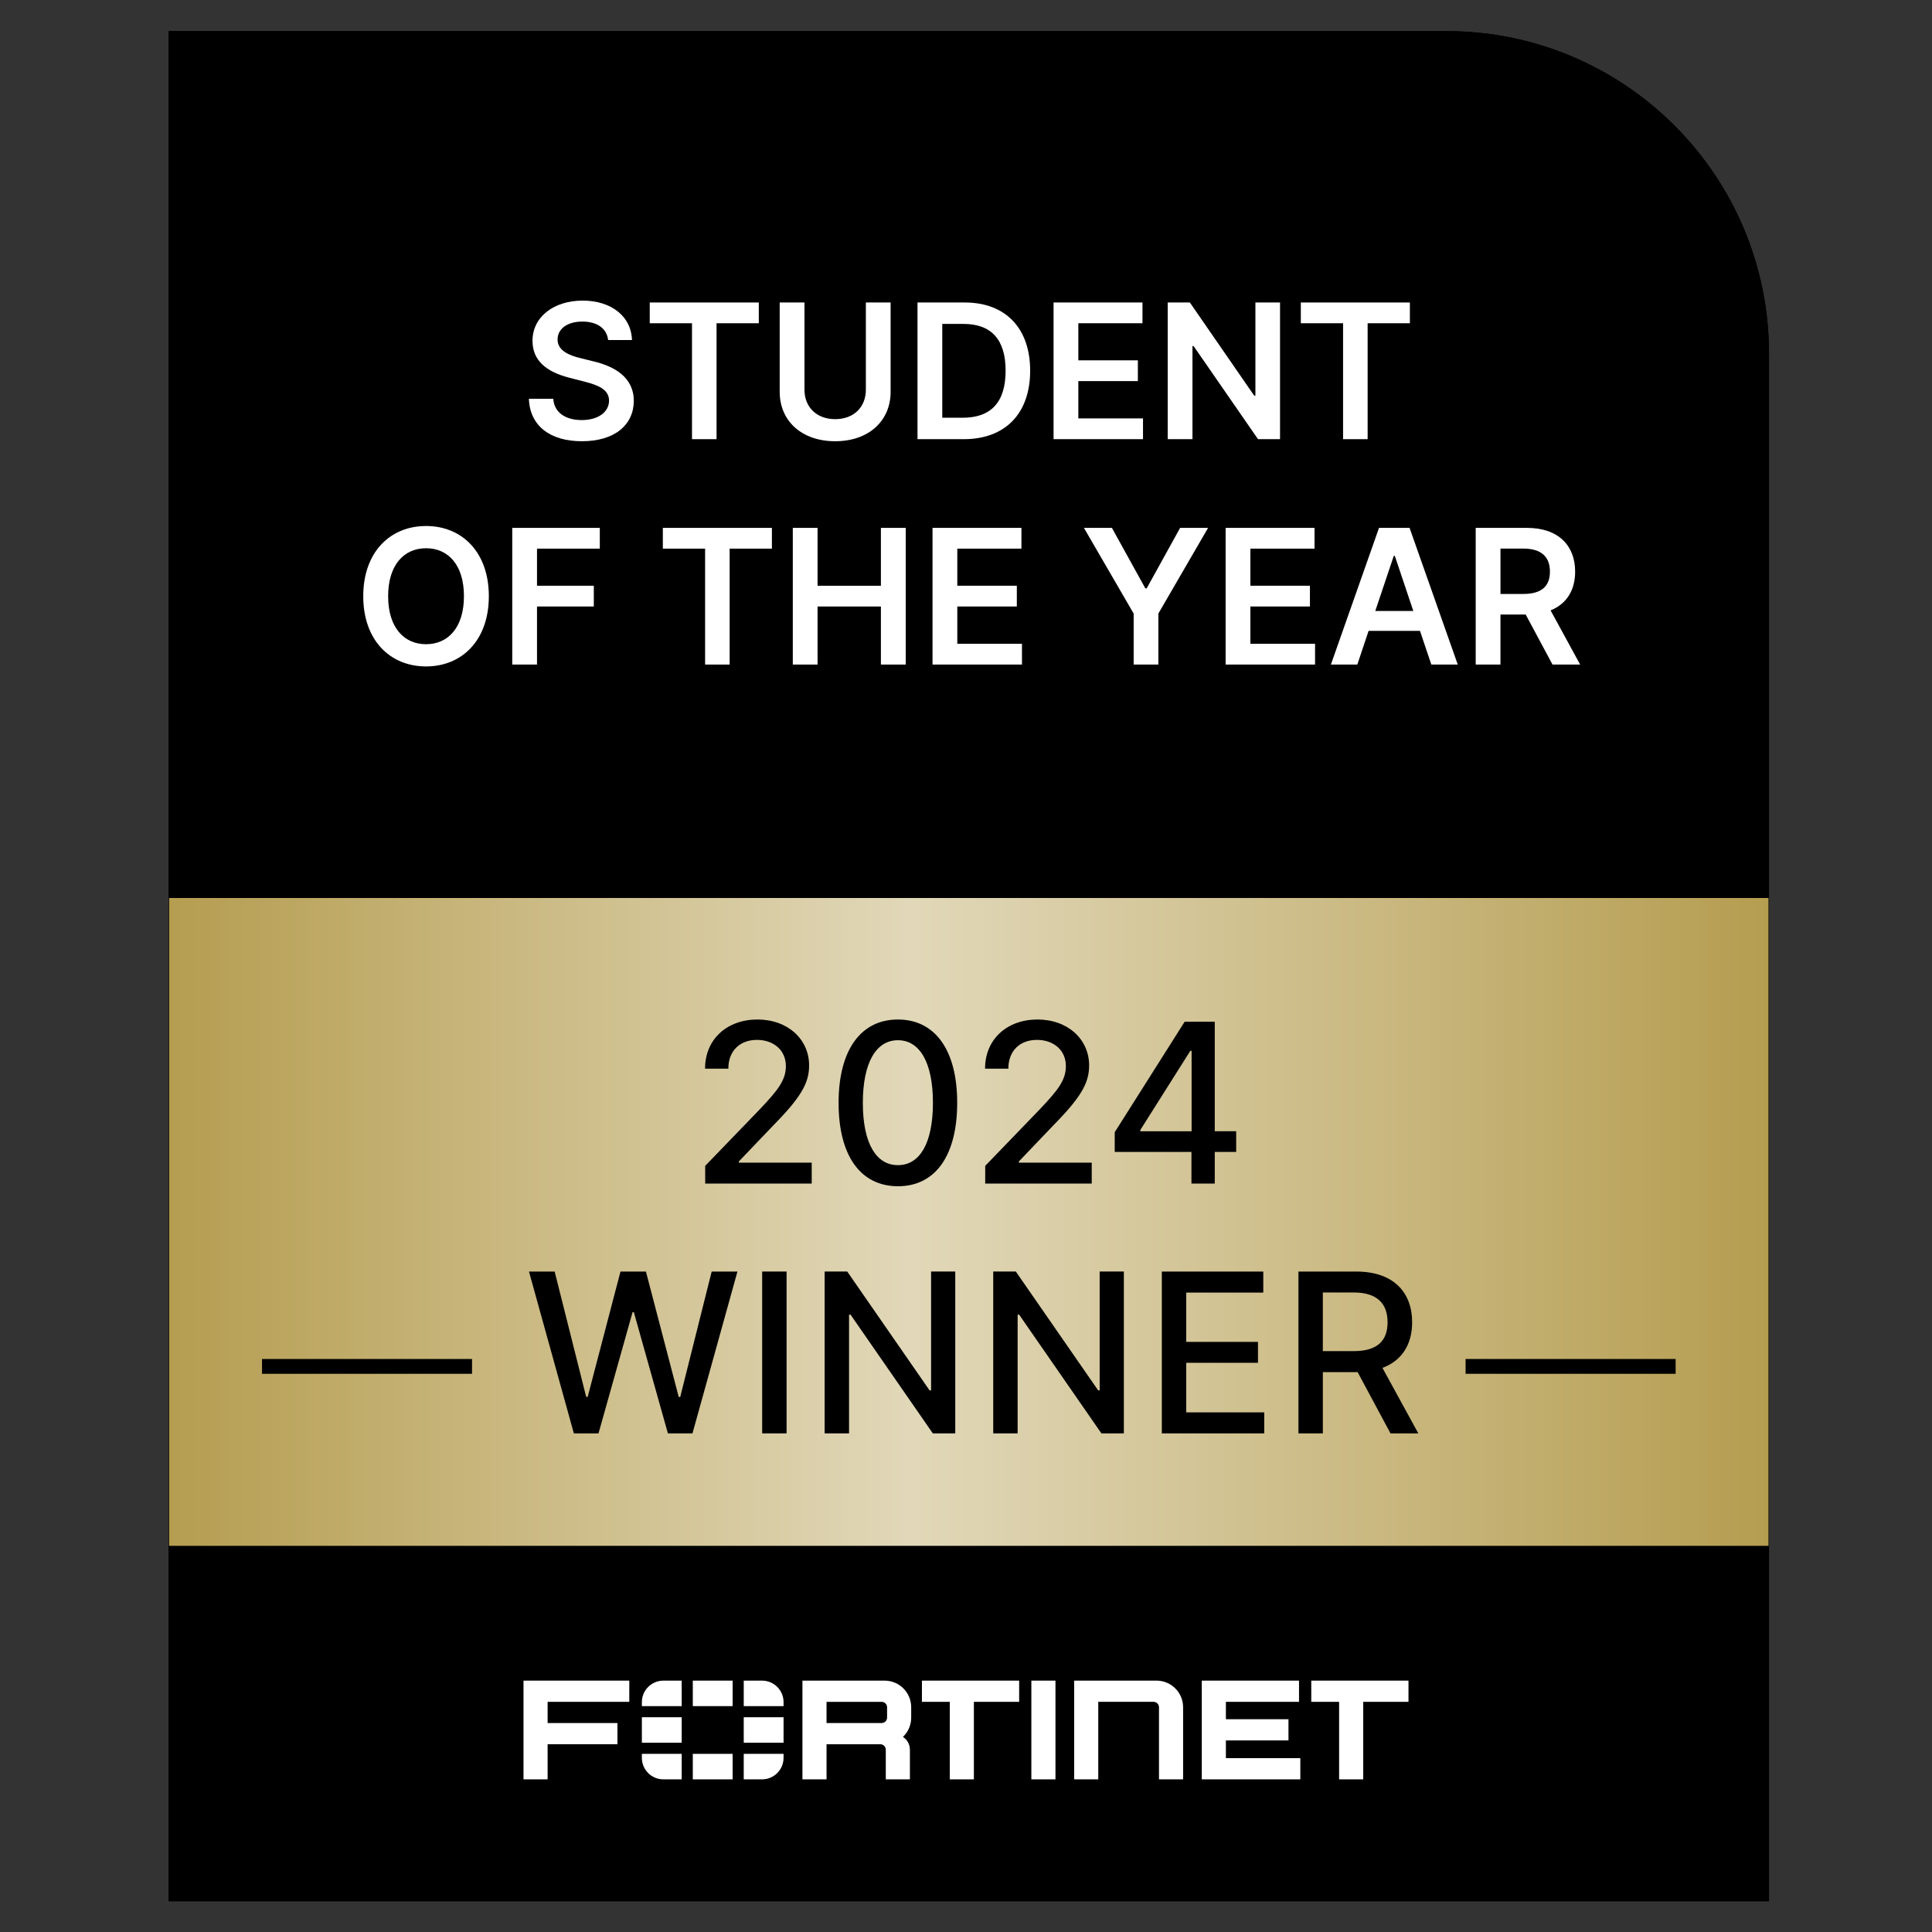 <?xml version="1.0" encoding="UTF-8"?>
<svg id="art_outlined" data-name="art outlined" xmlns="http://www.w3.org/2000/svg" width="3in" height="3in" xmlns:xlink="http://www.w3.org/1999/xlink" viewBox="0 0 216 216">
  <rect x="0" y="0" width="216" height="216" fill="#333333" stroke="none"/>
  <defs>
    <style>
      .cls-1 {
        fill: url(#linear-gradient);
      }

      .cls-1, .cls-2, .cls-3 {
        stroke-width: 0px;
      }

      .cls-2 {
        fill: #000;
      }

      .cls-4 {
        fill: none;
        stroke: #000;
        stroke-miterlimit: 10;
        stroke-width: 1.657px;
      }

      .cls-3 {
        fill: #fff;
      }
    </style>
    <linearGradient id="linear-gradient" x1="18.909" y1="136.611" x2="197.721" y2="136.611" gradientUnits="userSpaceOnUse">
      <stop offset="0" stop-color="#b59d50"/>
      <stop offset=".464" stop-color="#e1d8b9"/>
      <stop offset="1" stop-color="#b59d50"/>
    </linearGradient>
  </defs>
  <path class="cls-2" d="M18.854,3.477v209.085h178.923V39.537c0-19.915-16.145-36.06-36.059-36.06H18.854Z"/>
  <rect class="cls-1" x="18.909" y="100.396" width="178.812" height="72.431"/>
  <g>
    <path class="cls-2" d="M78.842,130.344l6.123-6.343c1.943-2.059,2.897-3.207,2.897-4.807,0-1.802-1.396-2.933-3.233-2.933-1.952,0-3.207,1.272-3.198,3.216h-2.606c0-3.305,2.475-5.495,5.857-5.495,3.411,0,5.778,2.227,5.778,5.133,0,2.023-.945,3.622-4.258,6.971l-3.597,3.764v.133h8.146v2.341h-11.91v-1.979Z"/>
    <path class="cls-2" d="M93.754,123.286c.009-5.893,2.482-9.303,6.635-9.303s6.626,3.419,6.626,9.303c0,5.928-2.447,9.339-6.626,9.339-4.188-.009-6.635-3.42-6.635-9.339ZM104.303,123.286c0-4.506-1.484-6.988-3.914-6.988s-3.914,2.482-3.923,6.988c0,4.523,1.476,6.979,3.923,6.979s3.914-2.456,3.914-6.979Z"/>
    <path class="cls-2" d="M110.148,130.344l6.122-6.343c1.944-2.059,2.898-3.207,2.898-4.807,0-1.802-1.396-2.933-3.233-2.933-1.953,0-3.207,1.272-3.198,3.216h-2.606c0-3.305,2.474-5.495,5.857-5.495,3.41,0,5.778,2.227,5.778,5.133,0,2.023-.945,3.622-4.259,6.971l-3.596,3.764v.133h8.146v2.341h-11.909v-1.979Z"/>
    <path class="cls-2" d="M124.627,126.582l7.819-12.352h3.366v12.245h2.395v2.314h-2.395v3.534h-2.606v-3.534h-8.579v-2.208ZM133.224,117.481h-.142l-5.592,8.853v.142h5.733v-8.994Z"/>
  </g>
  <g>
    <g>
      <path class="cls-2" d="M59.14,142.16h2.871l3.525,14.012h.168l3.666-14.012h2.845l3.667,14.021h.168l3.516-14.021h2.881l-5.027,18.094h-2.748l-3.808-13.553h-.142l-3.808,13.553h-2.756l-5.019-18.094Z"/>
      <path class="cls-2" d="M87.941,160.253h-2.729v-18.094h2.729v18.094Z"/>
      <path class="cls-2" d="M106.799,160.253h-2.509l-9.197-13.271h-.168v13.271h-2.729v-18.094h2.526l9.206,13.287h.168v-13.287h2.703v18.094Z"/>
      <path class="cls-2" d="M125.648,160.253h-2.51l-9.196-13.271h-.168v13.271h-2.73v-18.094h2.527l9.206,13.287h.167v-13.287h2.704v18.094Z"/>
      <path class="cls-2" d="M129.893,142.16h11.344v2.35h-8.614v5.513h8.022v2.342h-8.022v5.539h8.721v2.351h-11.45v-18.094Z"/>
      <path class="cls-2" d="M145.167,142.16h6.449c4.196,0,6.264,2.341,6.264,5.672,0,2.43-1.104,4.276-3.321,5.098l4.011,7.324h-3.11l-3.675-6.848h-3.888v6.848h-2.729v-18.094ZM151.36,151.056c2.659,0,3.772-1.184,3.772-3.225s-1.113-3.331-3.809-3.331h-3.428v6.556h3.464Z"/>
    </g>
    <line class="cls-4" x1="29.295" y1="152.765" x2="52.775" y2="152.765"/>
    <line class="cls-4" x1="163.855" y1="152.765" x2="187.336" y2="152.765"/>
  </g>
  <g>
    <path class="cls-3" d="M65.107,35.953c-1.731,0-2.761.843-2.769,1.992-.015,1.276,1.344,1.806,2.597,2.104l1.433.357c2.298.545,4.484,1.754,4.492,4.402-.008,2.694-2.134,4.522-5.798,4.522-3.56,0-5.82-1.709-5.932-4.746h2.724c.111,1.604,1.455,2.381,3.186,2.381,1.806,0,3.045-.873,3.052-2.18-.007-1.186-1.097-1.701-2.746-2.118l-1.738-.448c-2.515-.649-4.074-1.91-4.074-4.104-.007-2.701,2.403-4.507,5.611-4.507,3.253,0,5.454,1.828,5.507,4.409h-2.664c-.142-1.298-1.231-2.066-2.88-2.066Z"/>
    <path class="cls-3" d="M72.643,33.819h12.192v2.32h-4.724v12.961h-2.745v-12.961h-4.724v-2.32Z"/>
    <path class="cls-3" d="M99.572,33.819v9.983c0,3.283-2.478,5.529-6.2,5.529s-6.201-2.246-6.201-5.529v-9.983h2.769v9.752c0,1.918,1.328,3.291,3.433,3.291s3.432-1.373,3.432-3.291v-9.752h2.769Z"/>
    <path class="cls-3" d="M102.578,49.1v-15.281h5.283c4.552,0,7.312,2.865,7.312,7.625s-2.761,7.656-7.417,7.656h-5.179ZM107.622,46.705c3.187,0,4.806-1.746,4.806-5.261s-1.619-5.23-4.723-5.23h-2.358v10.491h2.275Z"/>
    <path class="cls-3" d="M117.791,33.819h9.939v2.32h-7.171v4.148h6.656v2.32h-6.656v4.172h7.23v2.32h-9.999v-15.281Z"/>
    <path class="cls-3" d="M143.109,49.1h-2.463l-7.2-10.409h-.127v10.409h-2.769v-15.281h2.478l7.193,10.416h.134v-10.416h2.754v15.281Z"/>
    <path class="cls-3" d="M145.435,33.819h12.192v2.32h-4.724v12.961h-2.746v-12.961h-4.723v-2.32Z"/>
    <path class="cls-3" d="M47.632,74.508c-4.015,0-7.021-2.917-7.021-7.85s3.007-7.85,7.021-7.85,7.021,2.91,7.021,7.85-3.015,7.85-7.021,7.85ZM47.632,61.294c-2.485,0-4.238,1.888-4.238,5.364s1.753,5.365,4.238,5.365,4.238-1.888,4.238-5.365-1.746-5.364-4.238-5.364Z"/>
    <path class="cls-3" d="M57.27,59.018h9.789v2.32h-7.021v4.149h6.351v2.32h-6.351v6.491h-2.768v-15.281Z"/>
    <path class="cls-3" d="M74.108,59.018h12.192v2.32h-4.724v12.961h-2.745v-12.961h-4.724v-2.32Z"/>
    <path class="cls-3" d="M88.636,59.018h2.769v6.47h7.081v-6.47h2.775v15.281h-2.775v-6.491h-7.081v6.491h-2.769v-15.281Z"/>
    <path class="cls-3" d="M104.259,59.018h9.939v2.32h-7.171v4.149h6.656v2.32h-6.656v4.171h7.23v2.32h-9.999v-15.281Z"/>
    <path class="cls-3" d="M124.313,59.018l3.738,6.761h.149l3.738-6.761h3.126l-5.559,9.581v5.7h-2.761v-5.7l-5.559-9.581h3.126Z"/>
    <path class="cls-3" d="M137.027,59.018h9.939v2.32h-7.171v4.149h6.656v2.32h-6.656v4.171h7.23v2.32h-9.999v-15.281Z"/>
    <path class="cls-3" d="M148.795,74.299l5.38-15.281h3.417l5.388,15.281h-2.955l-1.269-3.768h-5.745l-1.261,3.768h-2.955ZM158.01,68.308l-2.066-6.156h-.119l-2.067,6.156h4.253Z"/>
    <path class="cls-3" d="M164.985,59.018h5.73c3.507,0,5.388,1.97,5.388,4.888,0,2.074-.947,3.611-2.746,4.335l3.306,6.059h-3.089l-3-5.596h-2.82v5.596h-2.769v-15.281ZM170.306,66.405c2.052,0,2.978-.872,2.978-2.499s-.926-2.574-2.992-2.574h-2.537v5.073h2.552Z"/>
  </g>
  <g>
    <g>
      <rect class="cls-3" x="77.457" y="187.896" width="4.452" height="2.851"/>
      <rect class="cls-3" x="71.762" y="191.99" width="4.452" height="2.851"/>
      <rect class="cls-3" x="83.151" y="191.99" width="4.452" height="2.851"/>
      <rect class="cls-3" x="77.457" y="196.083" width="4.452" height="2.851"/>
      <path class="cls-3" d="M85.198,187.896c1.328,0,2.405,1.077,2.405,2.405v.445h-4.452v-2.851h2.047Z"/>
      <path class="cls-3" d="M83.151,198.934v-2.851h4.452v.445c0,1.328-1.077,2.405-2.405,2.405h-2.047Z"/>
      <path class="cls-3" d="M71.762,190.302c0-1.328,1.077-2.405,2.405-2.405h2.047v2.851h-4.452v-.445Z"/>
      <path class="cls-3" d="M74.167,198.934c-1.328,0-2.405-1.077-2.405-2.405v-.445h4.452v2.851h-2.047Z"/>
    </g>
    <g>
      <path class="cls-3" d="M101.872,190.868c0-1.641-1.33-2.971-2.971-2.971h-9.187v11.037h2.695v-3.925h6.014c.337,0,.61.273.61.61v3.315h2.695v-3.315c0-.599-.308-1.127-.775-1.433.567-.541.92-1.303.92-2.148v-1.17ZM99.177,192.029c0,.337-.273.61-.61.61h-6.16v-2.371h6.16c.337,0,.61.273.61.61v1.152Z"/>
      <path class="cls-3" d="M129.299,187.896h-9.205s-.002,0-.002,0v11.037h2.695v-8.667h6.18c.337,0,.61.273.61.61v8.057h2.695v-8.066c0-1.641-1.33-2.971-2.971-2.971Z"/>
      <polygon class="cls-3" points="115.307 198.934 118.002 198.934 118.002 193.415 118.002 187.896 115.307 187.896 115.307 193.415 115.307 198.934"/>
      <polygon class="cls-3" points="113.942 187.896 108 187.896 103.073 187.896 103.073 190.267 106.187 190.267 106.187 198.934 108.881 198.934 108.881 190.267 113.942 190.267 113.942 187.896"/>
      <polygon class="cls-3" points="157.47 187.896 146.601 187.896 146.601 190.267 149.715 190.267 149.715 198.934 152.41 198.934 152.41 190.267 157.47 190.267 157.47 187.896"/>
      <polygon class="cls-3" points="137.056 196.563 137.056 194.582 144.053 194.582 144.053 192.212 137.056 192.212 137.056 190.267 145.231 190.267 145.231 187.896 134.361 187.896 134.361 198.934 145.378 198.934 145.378 196.563 137.056 196.563"/>
      <polygon class="cls-3" points="70.356 190.267 70.356 187.896 58.53 187.896 58.53 193.415 58.53 198.934 61.224 198.934 61.224 195.009 69.03 195.009 69.03 192.639 61.224 192.639 61.224 190.267 70.356 190.267"/>
    </g>
  </g>
  <path class="cls-2" d="M18.854,3.477v209.085h178.923V39.537c0-19.915-16.145-36.06-36.059-36.06H18.854Z"/>
  <rect class="cls-1" x="18.909" y="100.396" width="178.812" height="72.431"/>
  <g>
    <path class="cls-2" d="M78.842,130.344l6.123-6.343c1.943-2.059,2.897-3.207,2.897-4.807,0-1.802-1.396-2.933-3.233-2.933-1.952,0-3.207,1.272-3.198,3.216h-2.606c0-3.305,2.475-5.495,5.857-5.495,3.411,0,5.778,2.227,5.778,5.133,0,2.023-.945,3.622-4.258,6.971l-3.597,3.764v.133h8.146v2.341h-11.91v-1.979Z"/>
    <path class="cls-2" d="M93.754,123.286c.009-5.893,2.482-9.303,6.635-9.303s6.626,3.419,6.626,9.303c0,5.928-2.447,9.339-6.626,9.339-4.188-.009-6.635-3.42-6.635-9.339ZM104.303,123.286c0-4.506-1.484-6.988-3.914-6.988s-3.914,2.482-3.923,6.988c0,4.523,1.476,6.979,3.923,6.979s3.914-2.456,3.914-6.979Z"/>
    <path class="cls-2" d="M110.148,130.344l6.122-6.343c1.944-2.059,2.898-3.207,2.898-4.807,0-1.802-1.396-2.933-3.233-2.933-1.953,0-3.207,1.272-3.198,3.216h-2.606c0-3.305,2.474-5.495,5.857-5.495,3.41,0,5.778,2.227,5.778,5.133,0,2.023-.945,3.622-4.259,6.971l-3.596,3.764v.133h8.146v2.341h-11.909v-1.979Z"/>
    <path class="cls-2" d="M124.627,126.582l7.819-12.352h3.366v12.245h2.395v2.314h-2.395v3.534h-2.606v-3.534h-8.579v-2.208ZM133.224,117.481h-.142l-5.592,8.853v.142h5.733v-8.994Z"/>
  </g>
  <g>
    <g>
      <path class="cls-2" d="M59.14,142.16h2.871l3.525,14.012h.168l3.666-14.012h2.845l3.667,14.021h.168l3.516-14.021h2.881l-5.027,18.094h-2.748l-3.808-13.553h-.142l-3.808,13.553h-2.756l-5.019-18.094Z"/>
      <path class="cls-2" d="M87.941,160.253h-2.729v-18.094h2.729v18.094Z"/>
      <path class="cls-2" d="M106.799,160.253h-2.509l-9.197-13.271h-.168v13.271h-2.729v-18.094h2.526l9.206,13.287h.168v-13.287h2.703v18.094Z"/>
      <path class="cls-2" d="M125.648,160.253h-2.51l-9.196-13.271h-.168v13.271h-2.73v-18.094h2.527l9.206,13.287h.167v-13.287h2.704v18.094Z"/>
      <path class="cls-2" d="M129.893,142.16h11.344v2.35h-8.614v5.513h8.022v2.342h-8.022v5.539h8.721v2.351h-11.45v-18.094Z"/>
      <path class="cls-2" d="M145.167,142.16h6.449c4.196,0,6.264,2.341,6.264,5.672,0,2.43-1.104,4.276-3.321,5.098l4.011,7.324h-3.11l-3.675-6.848h-3.888v6.848h-2.729v-18.094ZM151.36,151.056c2.659,0,3.772-1.184,3.772-3.225s-1.113-3.331-3.809-3.331h-3.428v6.556h3.464Z"/>
    </g>
    <line class="cls-4" x1="29.295" y1="152.765" x2="52.775" y2="152.765"/>
    <line class="cls-4" x1="163.855" y1="152.765" x2="187.336" y2="152.765"/>
  </g>
  <g>
    <path class="cls-3" d="M65.107,35.953c-1.731,0-2.761.843-2.769,1.992-.015,1.276,1.344,1.806,2.597,2.104l1.433.357c2.298.545,4.484,1.754,4.492,4.402-.008,2.694-2.134,4.522-5.798,4.522-3.56,0-5.82-1.709-5.932-4.746h2.724c.111,1.604,1.455,2.381,3.186,2.381,1.806,0,3.045-.873,3.052-2.18-.007-1.186-1.097-1.701-2.746-2.118l-1.738-.448c-2.515-.649-4.074-1.91-4.074-4.104-.007-2.701,2.403-4.507,5.611-4.507,3.253,0,5.454,1.828,5.507,4.409h-2.664c-.142-1.298-1.231-2.066-2.88-2.066Z"/>
    <path class="cls-3" d="M72.643,33.819h12.192v2.32h-4.724v12.961h-2.745v-12.961h-4.724v-2.32Z"/>
    <path class="cls-3" d="M99.572,33.819v9.983c0,3.283-2.478,5.529-6.2,5.529s-6.201-2.246-6.201-5.529v-9.983h2.769v9.752c0,1.918,1.328,3.291,3.433,3.291s3.432-1.373,3.432-3.291v-9.752h2.769Z"/>
    <path class="cls-3" d="M102.578,49.1v-15.281h5.283c4.552,0,7.312,2.865,7.312,7.625s-2.761,7.656-7.417,7.656h-5.179ZM107.622,46.705c3.187,0,4.806-1.746,4.806-5.261s-1.619-5.23-4.723-5.23h-2.358v10.491h2.275Z"/>
    <path class="cls-3" d="M117.791,33.819h9.939v2.32h-7.171v4.148h6.656v2.32h-6.656v4.172h7.23v2.32h-9.999v-15.281Z"/>
    <path class="cls-3" d="M143.109,49.1h-2.463l-7.2-10.409h-.127v10.409h-2.769v-15.281h2.478l7.193,10.416h.134v-10.416h2.754v15.281Z"/>
    <path class="cls-3" d="M145.435,33.819h12.192v2.32h-4.724v12.961h-2.746v-12.961h-4.723v-2.32Z"/>
    <path class="cls-3" d="M47.632,74.508c-4.015,0-7.021-2.917-7.021-7.85s3.007-7.85,7.021-7.85,7.021,2.91,7.021,7.85-3.015,7.85-7.021,7.85ZM47.632,61.294c-2.485,0-4.238,1.888-4.238,5.364s1.753,5.365,4.238,5.365,4.238-1.888,4.238-5.365-1.746-5.364-4.238-5.364Z"/>
    <path class="cls-3" d="M57.27,59.018h9.789v2.32h-7.021v4.149h6.351v2.32h-6.351v6.491h-2.768v-15.281Z"/>
    <path class="cls-3" d="M74.108,59.018h12.192v2.32h-4.724v12.961h-2.745v-12.961h-4.724v-2.32Z"/>
    <path class="cls-3" d="M88.636,59.018h2.769v6.47h7.081v-6.47h2.775v15.281h-2.775v-6.491h-7.081v6.491h-2.769v-15.281Z"/>
    <path class="cls-3" d="M104.259,59.018h9.939v2.32h-7.171v4.149h6.656v2.32h-6.656v4.171h7.23v2.32h-9.999v-15.281Z"/>
    <path class="cls-3" d="M124.313,59.018l3.738,6.761h.149l3.738-6.761h3.126l-5.559,9.581v5.7h-2.761v-5.7l-5.559-9.581h3.126Z"/>
    <path class="cls-3" d="M137.027,59.018h9.939v2.32h-7.171v4.149h6.656v2.32h-6.656v4.171h7.23v2.32h-9.999v-15.281Z"/>
    <path class="cls-3" d="M148.795,74.299l5.38-15.281h3.417l5.388,15.281h-2.955l-1.269-3.768h-5.745l-1.261,3.768h-2.955ZM158.01,68.308l-2.066-6.156h-.119l-2.067,6.156h4.253Z"/>
    <path class="cls-3" d="M164.985,59.018h5.73c3.507,0,5.388,1.97,5.388,4.888,0,2.074-.947,3.611-2.746,4.335l3.306,6.059h-3.089l-3-5.596h-2.82v5.596h-2.769v-15.281ZM170.306,66.405c2.052,0,2.978-.872,2.978-2.499s-.926-2.574-2.992-2.574h-2.537v5.073h2.552Z"/>
  </g>
  <g>
    <g>
      <rect class="cls-3" x="77.457" y="187.896" width="4.452" height="2.851"/>
      <rect class="cls-3" x="71.762" y="191.99" width="4.452" height="2.851"/>
      <rect class="cls-3" x="83.151" y="191.99" width="4.452" height="2.851"/>
      <rect class="cls-3" x="77.457" y="196.083" width="4.452" height="2.851"/>
      <path class="cls-3" d="M85.198,187.896c1.328,0,2.405,1.077,2.405,2.405v.445h-4.452v-2.851h2.047Z"/>
      <path class="cls-3" d="M83.151,198.934v-2.851h4.452v.445c0,1.328-1.077,2.405-2.405,2.405h-2.047Z"/>
      <path class="cls-3" d="M71.762,190.302c0-1.328,1.077-2.405,2.405-2.405h2.047v2.851h-4.452v-.445Z"/>
      <path class="cls-3" d="M74.167,198.934c-1.328,0-2.405-1.077-2.405-2.405v-.445h4.452v2.851h-2.047Z"/>
    </g>
    <g>
      <path class="cls-3" d="M101.872,190.868c0-1.641-1.33-2.971-2.971-2.971h-9.187v11.037h2.695v-3.925h6.014c.337,0,.61.273.61.61v3.315h2.695v-3.315c0-.599-.308-1.127-.775-1.433.567-.541.92-1.303.92-2.148v-1.17ZM99.177,192.029c0,.337-.273.61-.61.61h-6.16v-2.371h6.16c.337,0,.61.273.61.61v1.152Z"/>
      <path class="cls-3" d="M129.299,187.896h-9.205s-.002,0-.002,0v11.037h2.695v-8.667h6.18c.337,0,.61.273.61.61v8.057h2.695v-8.066c0-1.641-1.33-2.971-2.971-2.971Z"/>
      <polygon class="cls-3" points="115.307 198.934 118.002 198.934 118.002 193.415 118.002 187.896 115.307 187.896 115.307 193.415 115.307 198.934"/>
      <polygon class="cls-3" points="113.942 187.896 108 187.896 103.073 187.896 103.073 190.267 106.187 190.267 106.187 198.934 108.881 198.934 108.881 190.267 113.942 190.267 113.942 187.896"/>
      <polygon class="cls-3" points="157.47 187.896 146.601 187.896 146.601 190.267 149.715 190.267 149.715 198.934 152.41 198.934 152.41 190.267 157.47 190.267 157.47 187.896"/>
      <polygon class="cls-3" points="137.056 196.563 137.056 194.582 144.053 194.582 144.053 192.212 137.056 192.212 137.056 190.267 145.231 190.267 145.231 187.896 134.361 187.896 134.361 198.934 145.378 198.934 145.378 196.563 137.056 196.563"/>
      <polygon class="cls-3" points="70.356 190.267 70.356 187.896 58.53 187.896 58.53 193.415 58.53 198.934 61.224 198.934 61.224 195.009 69.03 195.009 69.03 192.639 61.224 192.639 61.224 190.267 70.356 190.267"/>
    </g>
  </g>
</svg>